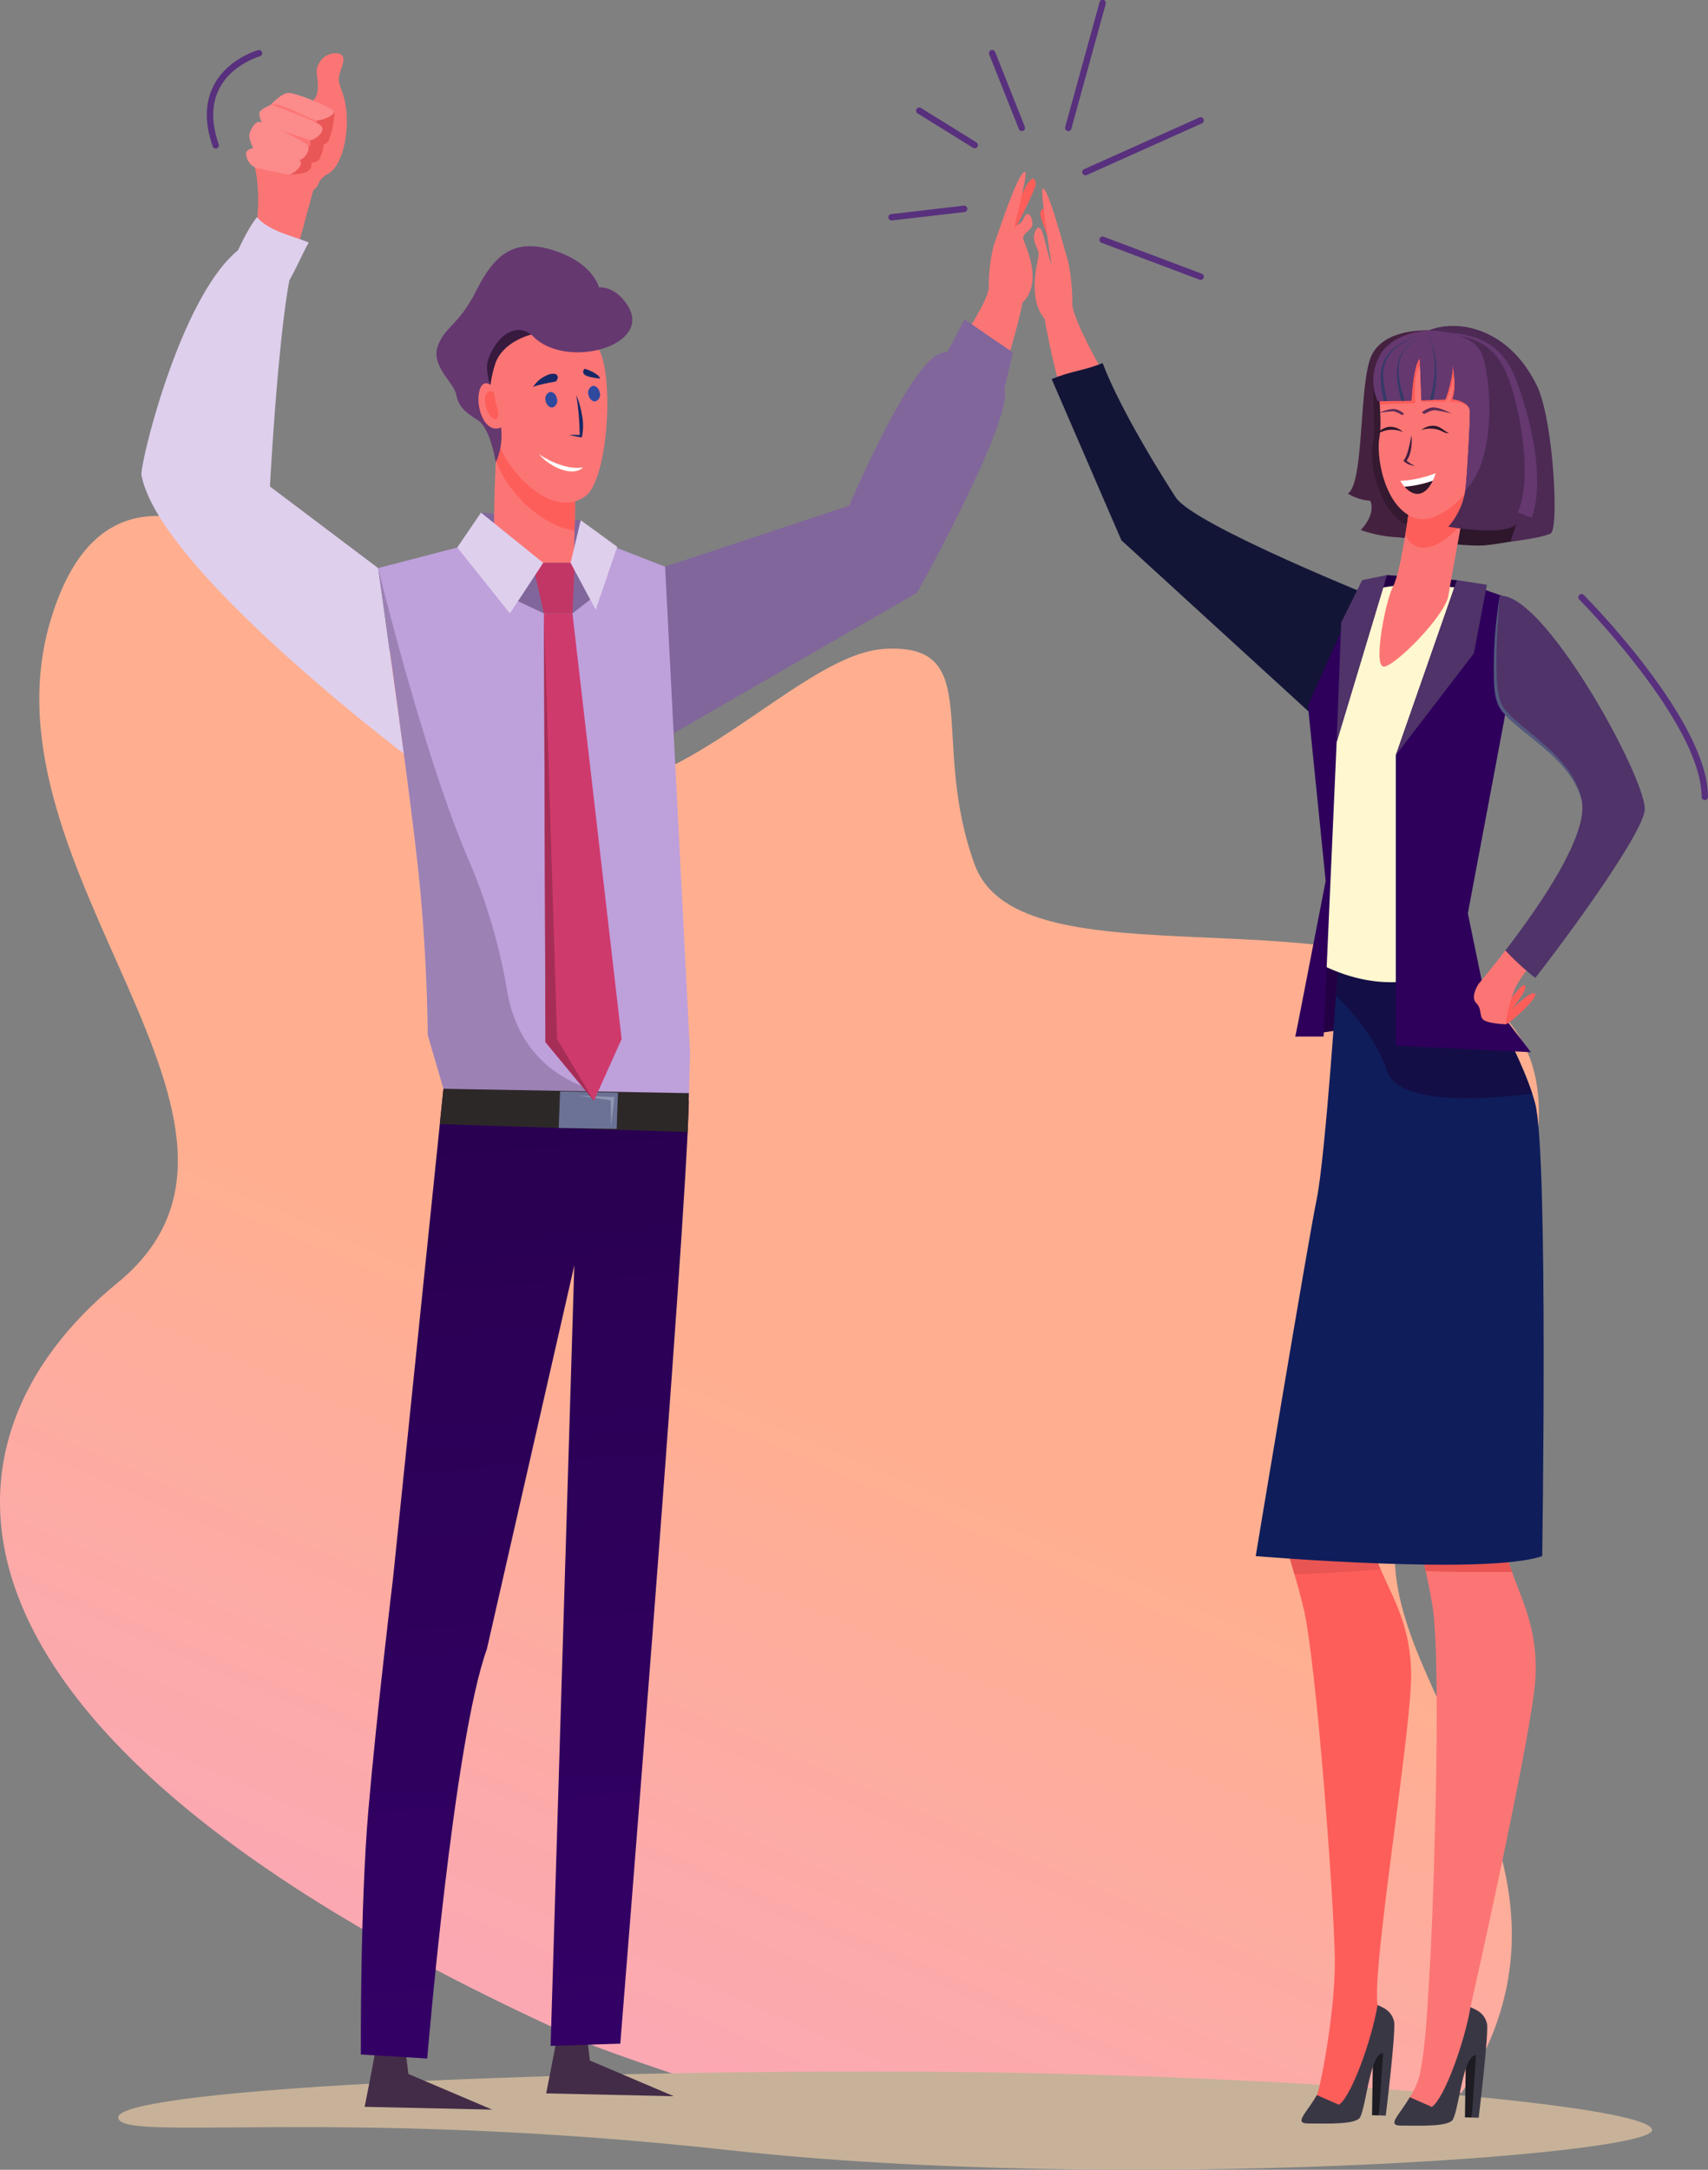 <svg xmlns="http://www.w3.org/2000/svg" xmlns:xlink="http://www.w3.org/1999/xlink" viewBox="0 0 333.271 423.208">
  <rect x="0" y="0" width="333.271" height="423.208" fill="#808080" stroke="none"/>
  <defs>
    <linearGradient id="linear-gradient" x1="-1.144" y1="1.045" x2="-0.605" y2="-0.033" gradientUnits="objectBoundingBox">
      <stop offset="0" stop-color="#f59bf3"/>
      <stop offset="1" stop-color="#ffaf90"/>
    </linearGradient>
    <linearGradient id="linear-gradient-2" x1="0.488" y1="0.041" x2="0.512" y2="0.964" gradientUnits="objectBoundingBox">
      <stop offset="0" stop-color="#290051"/>
      <stop offset="1" stop-color="#330065"/>
    </linearGradient>
  </defs>
  <g id="Group_703" data-name="Group 703" transform="translate(-2063.908 -225.952)">
    <path id="Path_381" data-name="Path 381" d="M2140.993,291.746s1.846-9.849,0-16.041l9.837,1.729,1.751,3.34-3.867,14.217Z" transform="translate(-27.533 -17.771)" fill="#fc7575"/>
    <g id="Group_686" data-name="Group 686" transform="translate(2249.613 259.52)">
      <path id="Path_382" data-name="Path 382" d="M2374.679,280.107s.6.026.6,1.144-5.4,11.44-5.4,11.44v-2.47S2372.939,280.809,2374.679,280.107Z" transform="translate(-2358.896 -278.863)" fill="#fd5e5a"/>
      <path id="Path_383" data-name="Path 383" d="M2366.727,291c0-.936,1.813-1.521,1.813-2.769s-.859-2.886-1.67-1.091c-.679,1.5-1.279,1.079-1.86,1.923.558-2.941,2.663-10.571,2.1-10.867-1.241-.65-5.629,13.077-6.106,14.247a33.8,33.8,0,0,0-.987,8.242c0,2.808-7.218,13.19-7.218,13.19l10.5,2.2s2.29-7.335,3.328-12.484C2370.966,299.345,2366.727,291.933,2366.727,291Z" transform="translate(-2352.797 -278.171)" fill="#fc7575"/>
    </g>
    <g id="Group_687" data-name="Group 687" transform="translate(2265.66 262.746)">
      <path id="Path_384" data-name="Path 384" d="M2380.189,289.326s-.487.026-.487,1.144,4.416,11.439,4.416,11.439v-2.47S2381.613,290.027,2380.189,289.326Z" transform="translate(-2378.455 -285.382)" fill="#fd5e5a"/>
      <path id="Path_385" data-name="Path 385" d="M2378.69,296.016c0-.936-.929-2.041-.929-3.289s.944-2.916,1.607-1.122c.555,1.5,1.324,5.452,1.8,6.3-.456-2.942-2.178-14.395-1.717-14.69,1.015-.651,4.6,13.077,4.992,14.247a40.98,40.98,0,0,1,.806,8.241c0,2.809,5.9,13.191,5.9,13.191l-8.58,2.2s-1.873-7.335-2.72-12.484C2376.3,304.364,2378.69,296.952,2378.69,296.016Z" transform="translate(-2377.761 -283.19)" fill="#fc7575"/>
    </g>
    <path id="Path_386" data-name="Path 386" d="M2086.769,532.146c37.53-30.645-27.462-80.1-13.072-129.012s61.877,1.374,87.429,25.473,55.5-19.015,75.345-20.173,8.679,17.686,17.631,42.094,74.947,4.138,101.4,27.713-15.692,73.747-19.24,103.663,42.021,63.769,12.825,108.171L2204.05,689.2c-14.594-4.594-24.116-8.235-24.116-8.235C2044.149,620.9,2049.239,562.79,2086.769,532.146Z" transform="translate(0 -55.917)" fill="url(#linear-gradient)"/>
    <path id="Path_387" data-name="Path 387" d="M2399.091,865.914c0,4.976-104.051,12.307-179.857,3.947-76.725-8.461-119.435-1.435-119.435-6.411s70.479-8.957,147.67-8.957S2399.091,860.937,2399.091,865.914Z" transform="translate(-12.82 -224.5)" fill="#c7b299"/>
    <path id="Path_388" data-name="Path 388" d="M2469.416,520.934l-12.295,1.807,6.912-31.894,6.681,3.434Z" transform="translate(-140.446 -94.615)" fill="#230044"/>
    <path id="Path_389" data-name="Path 389" d="M2407.365,362.345c-2.328-3.55-10.691-16.825-14.294-26.223-3.82,1.552-6.028,1.487-9.933,3.12l13.6,31.441,39.634,36.236,11.595-24.359S2410.931,367.781,2407.365,362.345Z" transform="translate(-114.021 -39.35)" fill="#131537"/>
    <path id="Path_390" data-name="Path 390" d="M2475.643,643.138s-6.83,28.1-4.159,35.25,6.907,12.4,7.054,23.037-7.768,57.832-6.55,64.6c.513,2.854.705,7.207-.052,8.458-.97,1.605-5.49,13-6.717,13.3s-6.651-.661-6.651-.661c.292-.291.34-1.849,1.576-3.534.52-.71,3.614-16.009,3.5-26.52s-3.583-58.2-6.152-68.632-3.537-10.24-3.635-17.5,2.742-21.625,2.742-21.625Z" transform="translate(-139.279 -149.009)" fill="#fd5e5a"/>
    <path id="Path_391" data-name="Path 391" d="M2471.484,678.388c-2.671-7.15,4.159-35.249,4.159-35.249l-19.045,6.177s-2.84,14.362-2.742,21.625c.071,5.328.612,6.646,1.908,11.087,3.9-.129,9.957-.405,16.8-.986C2472.189,680.178,2471.824,679.3,2471.484,678.388Z" transform="translate(-139.279 -149.009)" fill="#e85553"/>
    <path id="Path_392" data-name="Path 392" d="M2516.874,644.394s-8.722,27.572-6.543,34.886,6.05,12.844,5.474,23.463-12.667,64.149-12.667,64.149c.839,4.916,1.042,5.613.2,6.809-1.079,1.535-5.19,13.658-6.435,13.877s-6.4,1.1-6.4,1.1a4.778,4.778,0,0,1,.784-4.216,13.641,13.641,0,0,0,2.115-5.207c.994-5.305,1.315-11.629,1.912-22.124s2.219-58.188.365-68.766-2.834-10.457-2.438-17.709,4.2-21.388,4.2-21.388Z" transform="translate(-152.304 -149.457)" fill="#fc7575"/>
    <path id="Path_393" data-name="Path 393" d="M2511.91,679.28c-2.179-7.314,6.543-34.886,6.543-34.886l-19.421,4.871s-3.808,14.136-4.2,21.388c-.291,5.321.159,6.672,1.151,11.192,3.9.136,9.962.272,16.833.157C2512.493,681.114,2512.188,680.212,2511.91,679.28Z" transform="translate(-153.883 -149.457)" fill="#e85553"/>
    <path id="Path_394" data-name="Path 394" d="M2461.054,519.222s-2.341,36.069-4.11,44.661-11.876,69.489-11.876,69.489,45.03,3.79,55.9,0c0,0,1.212-78.144-1.345-88.188s-13.744-28.322-13.744-28.322Z" transform="translate(-136.141 -103.906)" fill="#0f1d5b"/>
    <path id="Path_395" data-name="Path 395" d="M2469.754,519.222s-.12,1.849-.326,4.809c3.38,3.357,8.078,8.8,9.947,14.671,2.131,6.689,18.547,5.7,28.359,4.479-3.347-10.286-13.158-26.32-13.158-26.32Z" transform="translate(-144.842 -103.906)" fill="#1a0033" opacity="0.53"/>
    <path id="Path_396" data-name="Path 396" d="M2495.873,401.429l-13.659-.989-4.838,9.469,19.436,2.024Z" transform="translate(-147.681 -62.323)" fill="#230044"/>
    <path id="Path_397" data-name="Path 397" d="M2471.587,405.526s6.224-4.788,27.3-.03c.574.13,1.1,23,1.1,23s-9.779,38.282-7.919,47.835c0,0-11.179,9.434-27.857,1.222,0,0,2.167-30.063.651-36.759s-4.544-12.768-.247-19.717A78.792,78.792,0,0,0,2471.587,405.526Z" transform="translate(-142.333 -63.376)" fill="#fff7cf"/>
    <path id="Path_398" data-name="Path 398" d="M2499.526,401.979,2487.6,436.118v56.664l26.348,1.272-9.185-12.015-3.111-15.07,7.332-38.977-.677-22.964Z" transform="translate(-151.334 -62.873)" fill="#2e005b"/>
    <path id="Path_399" data-name="Path 399" d="M2474.979,400.44l-9.815,32.583-2.546,57.427h-5.5l5.905-30.343-3.462-34.212,9.877-22.1Z" transform="translate(-140.446 -62.323)" fill="#2e005b"/>
    <path id="Path_400" data-name="Path 400" d="M2499.526,401.979,2487.6,436.118l15.235-19.855,2.538-13.378Z" transform="translate(-151.334 -62.873)" fill="#4f3369"/>
    <path id="Path_401" data-name="Path 401" d="M2479.449,400.44l-9.815,32.583.886-23.309,4.091-8.285Z" transform="translate(-144.915 -62.323)" fill="#4f3369"/>
    <path id="Path_402" data-name="Path 402" d="M2520.587,529.06c.342-.342,3.331-4.743,3.969-4.105s-2.646,4.7-2.646,4.7,3.809-3.854,4.561-3.1-5.089,5.956-5.705,5.956S2520.587,529.06,2520.587,529.06Z" transform="translate(-163.061 -106.774)" fill="#fd5e5a"/>
    <path id="Path_403" data-name="Path 403" d="M2512.164,520.943s-1.61,2.459-.424,3.645.552,2.416,1.356,3.221,4.408.932,4.408.932a24.741,24.741,0,0,1,2.034-7.459,27.9,27.9,0,0,1,2.878-4.091,48.715,48.715,0,0,0-4.973-2.846C2514.464,518.213,2512.219,520.847,2512.164,520.943Z" transform="translate(-159.799 -103.007)" fill="#fc7575"/>
    <path id="Path_404" data-name="Path 404" d="M2518.631,406.72s-2.09,16.614,0,21.191c2.035,4.455,13.929,9.594,15.97,18.619,1.525,6.742-8.4,20.97-14.873,29.371a51.809,51.809,0,0,0,5.834,5.346c6.584-8.38,20.938-28.111,21.352-32.738C2547.423,442.825,2527.472,406.127,2518.631,406.72Z" transform="translate(-162.084 -64.563)" fill="#4f3369"/>
    <path id="Path_405" data-name="Path 405" d="M2518.471,406.724c-.315,3.874-.564,7.585-.637,11.537-.065,6.979.355,9.18,1.9,10.931,3.576,4.145,13.146,9.208,14.711,17.343-2.227-8.066-11.484-12.554-15.221-16.909-1.412-1.624-1.686-3.364-1.858-5.566A86.542,86.542,0,0,1,2518.471,406.724Z" transform="translate(-161.925 -64.567)" fill="#53587d"/>
    <g id="Group_688" data-name="Group 688" transform="translate(2335.982 617.435)">
      <path id="Path_406" data-name="Path 406" d="M2508.768,848.713l-.194,12.069,1.344.039,1.73-13.758Z" transform="translate(-2494.806 -839.28)" fill="#1d1c22"/>
      <path id="Path_407" data-name="Path 407" d="M2502.009,834.956c-1.134,6.748-5.05,17.716-7.53,19.469l-4.314-1.9c-2.142,3.662-4.567,5.535-1.7,5.545,3.689.013,9.442.256,10.159-1.256,1.237-2.607,1.941-12.486,4.464-12.477l-.823,12.161,1.34.039s2.04-16.742,1.611-18.415C2504.628,835.824,2502.719,835.369,2502.009,834.956Z" transform="translate(-2487.156 -834.956)" fill="#3a3745"/>
    </g>
    <g id="Group_689" data-name="Group 689" transform="translate(2317.856 617.019)">
      <path id="Path_408" data-name="Path 408" d="M2480.571,848.066l-.194,12.069,1.343.039,1.73-13.758Z" transform="translate(-2466.609 -838.633)" fill="#1d1c22"/>
      <path id="Path_409" data-name="Path 409" d="M2473.812,834.309c-1.133,6.748-5.049,17.716-7.529,19.469l-4.313-1.9c-2.142,3.662-4.568,5.535-1.7,5.545,3.688.012,9.442.255,10.159-1.255,1.237-2.607,1.941-12.486,4.465-12.478l-.824,12.161,1.339.039s2.041-16.742,1.611-18.415C2476.431,835.177,2474.522,834.722,2473.812,834.309Z" transform="translate(-2458.959 -834.309)" fill="#3a3745"/>
    </g>
    <g id="Group_692" data-name="Group 692" transform="translate(2326.917 289.523)">
      <path id="Path_410" data-name="Path 410" d="M2491.825,326.222c.849.786,8.956-.4,15.823,6.991,9.083,9.772,8.009,32.6,8.009,32.6s-9.644,2.2-13.458,2.346-11.564-.955-15.7-1.566c-4.224-.624-6.5-24.388-3.659-30.683A23.41,23.41,0,0,1,2491.825,326.222Z" transform="translate(-2476.098 -325.338)" fill="#2e162b"/>
      <path id="Path_411" data-name="Path 411" d="M2488.782,326.215s-9.054-.521-11.3,5.326-1.3,24.542-4.432,26.484a9.366,9.366,0,0,0,4.359,1.405s1.31,2.305-1.837,5.71a25.77,25.77,0,0,0,7.876,1.449c.276,0,3.212.823,3.482-1.66.319-2.939-2.029-9.448-1.725-12.292C2486.5,340.593,2488.782,326.215,2488.782,326.215Z" transform="translate(-2473.055 -325.331)" fill="#452140"/>
      <path id="Path_412" data-name="Path 412" d="M2491.238,327.9a8.665,8.665,0,0,0-2.377.276s-7.761,3.249-8.114,8.962.439,7.93-.185,11.627c-.981,5.81,2.694,16.616,9.022,16.475.146-3.06-2.042-9.243-1.748-11.994C2488.912,343.167,2490.686,331.456,2491.238,327.9Z" transform="translate(-2475.68 -325.936)" fill="#341930"/>
      <path id="Path_413" data-name="Path 413" d="M2488.247,379.583s-1.453,11.025-2.969,13.933-3.927,15.6-1.807,15.6,11.984-9.877,12.62-13.875,3.726-20.505,3.726-20.505Z" transform="translate(-2476.478 -342.666)" fill="#fc7575"/>
      <path id="Path_414" data-name="Path 414" d="M2491.265,378.347c-.082.039-.326,2.323-.337,2.413-.351,2.456-.454,2.3-.349,2.632.821,2.57,4.138,4.181,9.027-.19a24.47,24.47,0,0,0,1.792-1.782c.687-3.719,1.242-6.682,1.242-6.682S2491.363,378.307,2491.265,378.347Z" transform="translate(-2479.3 -342.666)" fill="#fd5e5a"/>
      <path id="Path_415" data-name="Path 415" d="M2490.351,328.121s-7.335,3.107-7.666,8.576.419,7.592-.17,11.131.935,13,6.484,15.386,12.935-6.767,14.229-10.879a32.956,32.956,0,0,0,.341-16.427C2502.165,329.477,2494.428,326.991,2490.351,328.121Z" transform="translate(-2476.391 -325.922)" fill="#fc7575"/>
      <path id="Path_416" data-name="Path 416" d="M2499.244,358.77a20.028,20.028,0,0,0,4.1-6.435,32.951,32.951,0,0,0,.341-16.427c-1.4-6.431-9.141-8.917-13.218-7.787,0,0-7.335,3.107-7.666,8.576-.112,1.832-.1,3.289-.06,4.549h0l6.905-.235s-.427-5.862.947-7.349l.228,7.045,4.732.035a13.266,13.266,0,0,0,1.625-5.788s.16,3.762-.806,5.8c0,0,3.857-.2,3.935,1.8.064,1.633-.505,11.871-.8,14.581A15.413,15.413,0,0,1,2499.244,358.77Z" transform="translate(-2476.502 -325.922)" fill="#fd5e5a"/>
      <path id="Path_417" data-name="Path 417" d="M2512.7,336.529c-5.541-11.409-15.583-13.089-21.155-10.8-3.55.183-7.592,1.668-9.372,4.66a10.057,10.057,0,0,0-.548,9.108l6.591-.07s.257-6.762,1.631-8.248l.32,8.172,4.676-.184s1.52-4.145,1.415-6.831c0,0,.913,4.74-.052,6.778,0,0,3.333.37,3.411,2.368.064,1.633-.505,11.871-.8,14.581a13.922,13.922,0,0,1-3.413,7.954s10.989,1.933,13.257-.52l-1.149,3.426s6.166-.714,7.859-1.6S2515.887,343.1,2512.7,336.529Z" transform="translate(-2475.814 -324.846)" fill="#4c2a54"/>
      <path id="Path_418" data-name="Path 418" d="M2482.17,330.881a10.056,10.056,0,0,0-.548,9.108l6.591-.07s.257-6.762,1.631-8.248l.32,8.172,4.676-.184s1.52-4.145,1.415-6.831c0,0,.913,4.74-.053,6.778,0,0,3.333.37,3.412,2.368.064,1.633-.505,11.871-.8,14.581q-.047.439-.116.854h0c6.15-6.151,5.09-20.893,3.447-26.1s-10.608-5.085-10.608-5.085C2487.992,326.4,2483.95,327.889,2482.17,330.881Z" transform="translate(-2475.814 -325.337)" fill="#653870"/>
      <path id="Path_419" data-name="Path 419" d="M2497.547,326.9c8.309-.448,14.181,1.423,17.11,9.255,2.848,7.528,5.659,19.217,3.021,26.824l-2.716-1.039c2.522-6.062,1.007-16.172-.7-22.553C2512.133,331.4,2509.373,326.985,2497.547,326.9Z" transform="translate(-2481.803 -325.557)" fill="#653870"/>
      <g id="Group_690" data-name="Group 690" transform="translate(6.387 1.723)">
        <path id="Path_420" data-name="Path 420" d="M2490.91,327.61c-2.833.847-5.96,2.273-7.222,4.934-1.171,2.456-.627,5.295-.1,7.93l.7-.008C2482.951,334.9,2482.272,330.527,2490.91,327.61Z" transform="translate(-2482.99 -327.557)" fill="#363a68"/>
        <path id="Path_421" data-name="Path 421" d="M2492.979,327.936c-5.852,2.5-5.624,7.023-4.194,12.617l.7-.008C2487.642,335.055,2487.2,330.6,2492.979,327.936Z" transform="translate(-2484.756 -327.673)" fill="#363a68"/>
        <path id="Path_422" data-name="Path 422" d="M2497.428,327.527c1.86,4.509,1.465,8.208.34,12.718l.672-.026C2499.288,335.7,2499.458,331.867,2497.428,327.527Z" transform="translate(-2488.147 -327.527)" fill="#363a68"/>
      </g>
      <path id="Path_423" data-name="Path 423" d="M2490.523,362.958c.917-1.124,1.121-3.452.948-4.925-.311,1.39-.724,3.888-1.439,4.77l-.15.184a3.317,3.317,0,0,0,2.247.991A5.011,5.011,0,0,1,2490.523,362.958Z" transform="translate(-2479.065 -336.7)" fill="#452140"/>
      <path id="Path_424" data-name="Path 424" d="M2493.813,379.629h0Z" transform="translate(-2480.469 -344.413)" fill="#fff"/>
      <g id="Group_691" data-name="Group 691" transform="translate(10.215 28.72)">
        <path id="Path_425" data-name="Path 425" d="M2495.846,369.524a21.357,21.357,0,0,1-6.9,1.5,7.4,7.4,0,0,0,.844,1.153,21.2,21.2,0,0,0,5.5-1.178A9.128,9.128,0,0,0,2495.846,369.524Z" transform="translate(-2488.945 -369.524)" fill="#fff"/>
        <path id="Path_426" data-name="Path 426" d="M2495.761,371.815a21.2,21.2,0,0,1-5.5,1.178C2492.324,375.285,2494.4,374.638,2495.761,371.815Z" transform="translate(-2489.414 -370.342)" fill="#2e162b"/>
      </g>
      <path id="Path_427" data-name="Path 427" d="M2495.522,350.554a3.743,3.743,0,0,1,1.874-.948c1.262-.276,3.957,1.186,3.957,1.186a22.892,22.892,0,0,0-3.438-.683,5.457,5.457,0,0,0-1.924.757Z" transform="translate(-2481.08 -333.678)" fill="#5c2c55"/>
      <path id="Path_428" data-name="Path 428" d="M2487.314,351.015a3.422,3.422,0,0,0-1.59-.9c-1.082-.309-3.454.735-3.454.735a20.2,20.2,0,0,1,2.99-.351,5.019,5.019,0,0,1,1.639.748Z" transform="translate(-2476.346 -333.85)" fill="#5c2c55"/>
      <path id="Path_429" data-name="Path 429" d="M2495.331,356a3.456,3.456,0,0,1,2.827-.8c1.184.233,1.854,1.2,2.592,1.349-1.11.272-1.488-.973-4.042-.841A4.649,4.649,0,0,0,2495.331,356Z" transform="translate(-2481.011 -335.672)" fill="#2e162b"/>
      <path id="Path_430" data-name="Path 430" d="M2486.74,356.5a3.461,3.461,0,0,0-2.753-1.025c-1.2.136-1.946,1.047-2.693,1.134,1.084.362,1.562-.848,4.1-.51A4.7,4.7,0,0,1,2486.74,356.5Z" transform="translate(-2475.998 -335.783)" fill="#2e162b"/>
    </g>
    <path id="Path_431" data-name="Path 431" d="M2135.7,307.6c-2.34,12.641-3.785,40.2-3.785,40.2l21.115,15.919,5.008,36.181s-47.908-36.193-51.195-54.349c-.34-1.871,7.57-35.178,19.2-44.111A21.283,21.283,0,0,0,2135.7,307.6Z" transform="translate(-15.332 -26.96)" fill="#decfed"/>
    <path id="Path_432" data-name="Path 432" d="M2139.642,291.876c-1.677,1.848-4.106,7.3-4.106,7.3,3.271,4.187,6.742,4.884,10.388,5.056,1.733-3.081,2.384-4.859,3.805-7.433C2146.657,295.493,2142.124,294.692,2139.642,291.876Z" transform="translate(-25.584 -23.547)" fill="#decfed"/>
    <path id="Path_433" data-name="Path 433" d="M2354.535,322.849l-3.848,7.322c3.846,2.708,7.626,3.581,11.631,6.226l1.686-7.067Z" transform="translate(-102.43 -34.609)" fill="#81669b"/>
    <path id="Path_434" data-name="Path 434" d="M2300.036,362.694l-36.762,12.178-2.167,34.921,52.205-30.124s18.9-33.91,17.01-39.762c-1.477-4.567-8.355-8.566-12.718-6.808C2311.545,335.54,2300.036,362.694,2300.036,362.694Z" transform="translate(-70.435 -38.119)" fill="#81669b"/>
    <path id="Path_435" data-name="Path 435" d="M2234.686,394.929l-13.72-5.362-26.83,1.617-15.436,4.008s6.6,45.792,8.134,61.96,1.537,29.1,1.537,29.1l3.066,10.5c17.3,1.476,30.44.233,47.887,2.336.19-9.273.248-8.958.248-8.958Z" transform="translate(-41.001 -58.439)" fill="#bea0db"/>
    <path id="Path_436" data-name="Path 436" d="M2188.37,489.38l3.066,10.5c11.891,1.015,21.82.745,32.533,1.16-14.012-3.02-18.738-12.25-20.1-20.21a111.832,111.832,0,0,0-7.5-25.55c-8.791-20.372-17.674-56.966-17.674-56.966s6.6,45.792,8.134,61.96S2188.37,489.38,2188.37,489.38Z" transform="translate(-41.001 -61.565)" fill="#614d74" opacity="0.36"/>
    <path id="Path_437" data-name="Path 437" d="M2229.373,382.984l-.028,9.742-19.27-.141-.166-11.092Z" transform="translate(-52.148 -55.555)" fill="#81669b"/>
    <path id="Path_438" data-name="Path 438" d="M2174.594,858.185l24.889.548-16.361-6.959-.743-6.241c-2.522,0-3.13,1.707-5.676,1.707C2175.984,851.224,2174.594,858.185,2174.594,858.185Z" transform="translate(-39.535 -221.3)" fill="#432c47"/>
    <path id="Path_439" data-name="Path 439" d="M2229.694,854.109l24.891.548-16.362-6.959-.743-6.24c-2.521,0-3.129,1.707-5.676,1.707C2231.085,847.148,2229.694,854.109,2229.694,854.109Z" transform="translate(-59.215 -219.844)" fill="#432c47"/>
    <path id="Path_440" data-name="Path 440" d="M2179.724,651.719s-3.178,26.3-4.817,45.272-1.471,47.68-1.471,47.68l12.949.794s5.178-62.056,11.636-79.841l17.066-74.861-4.626,152.23,13.6-.426s12.875-159.254,13.38-183.914c-17.447-2.1-30.591-.86-47.886-2.336Z" transform="translate(-39.119 -117.999)" fill="url(#linear-gradient-2)"/>
    <g id="Group_694" data-name="Group 694" transform="translate(2149.062 273.975)">
      <g id="Group_693" data-name="Group 693">
        <path id="Path_441" data-name="Path 441" d="M2214.524,350.984c-.457-.29-6.127-14.4-6.127-14.4s-3.784-10.594-1.341-12.387,8.252-8.012,13.342-8.124a19.327,19.327,0,0,1,8.961,1.7c.456.289,3.756,5.859,3.756,5.859s-1.537-1.876-2.326,5.084S2214.524,350.984,2214.524,350.984Z" transform="translate(-2199.897 -306.162)" fill="#381a3f"/>
        <path id="Path_442" data-name="Path 442" d="M2230.092,363.346c-.6,1.8-.344,14.668-.821,17.907-.472,3.2-15.071,8.154-15.358-3.478s.863-25.312.863-25.312Z" transform="translate(-2202.624 -319.161)" fill="#fc7575"/>
        <path id="Path_443" data-name="Path 443" d="M2230.3,363.346h0l-5.084-3.613-10.233-7.271s0,.006,0,.019v.019c0,.048-.011.14-.022.269-.034.424-.1,1.269-.18,2.436v.006c-.016.236-.034.486-.051.748,0,.017,0,.034,0,.051-.056.845-.117,1.817-.178,2.888,0,.06-.007.12-.01.18q-.022.381-.043.777v.009q-.012.205-.022.415c0,.014,0,.029,0,.044l-.008.158,0,.061c-.005.091-.01.183-.014.276,1.9,6.235,9.087,13.007,15.3,13.812q.021-.645.068-1.3C2229.888,368.959,2229.953,364.37,2230.3,363.346Z" transform="translate(-2202.828 -319.161)" fill="#fd5e5a"/>
        <path id="Path_444" data-name="Path 444" d="M2213.712,332.5a22.433,22.433,0,0,0,2.487,19.592c4.458,6.433,10.611,9.751,15.019,6.506s5.668-23.6,2.483-28.844S2216.561,325.407,2213.712,332.5Z" transform="translate(-2202.134 -309.852)" fill="#fc7575"/>
        <path id="Path_445" data-name="Path 445" d="M2207.96,342.843s-.991-6.659-3.547-8.282-3.708-2.612-4.169-4.963-5-5.6-3.6-9.463,4.075-4,7.468-10.727,7.056-10.444,14.966-7.995,9.01,7.275,9.01,7.275,3.124-.4,5.623,3.57c4.928,7.827-11.926,12.525-18.408,6.043-3.142-3.143-7.252-.215-8.812,4.456S2211.651,334.765,2207.96,342.843Z" transform="translate(-2196.376 -300.658)" fill="#653870"/>
        <path id="Path_446" data-name="Path 446" d="M2213.979,345.456s-2.789-4.762-4.24-2.692-.254,8.254,2.821,8.316S2213.979,345.456,2213.979,345.456Z" transform="translate(-2200.93 -315.511)" fill="#fc7575"/>
        <path id="Path_447" data-name="Path 447" d="M2213.106,346.654s.106-2.759-1.392-1.845.01,5.346,1.391,5.258S2213.106,346.654,2213.106,346.654Z" transform="translate(-2201.633 -316.361)" fill="#fd5e5a"/>
        <path id="Path_448" data-name="Path 448" d="M2238.067,345.8a17.276,17.276,0,0,1,1.118,3.932,10.276,10.276,0,0,1-.041,4.355c-.34-.063-1.244-.2-2.44-.51.77-.022,1.534,0,2.295.04l-.257.189A52.863,52.863,0,0,0,2238.067,345.8Z" transform="translate(-2210.78 -316.78)" fill="#172866"/>
        <path id="Path_449" data-name="Path 449" d="M2231.715,346.177a1.382,1.382,0,0,1-.805,1.72c-.607.123-1.231-.449-1.393-1.275a1.381,1.381,0,0,1,.8-1.719C2230.929,344.78,2231.552,345.351,2231.715,346.177Z" transform="translate(-2208.199 -316.455)" fill="#2f499f"/>
        <path id="Path_450" data-name="Path 450" d="M2244.709,344.332a1.38,1.38,0,0,1-.806,1.72c-.606.122-1.23-.448-1.393-1.275a1.381,1.381,0,0,1,.805-1.72C2243.924,342.935,2244.546,343.506,2244.709,344.332Z" transform="translate(-2212.841 -315.796)" fill="#2f499f"/>
        <path id="Path_451" data-name="Path 451" d="M2225.568,342.106a5.937,5.937,0,0,1,3.422-2.685c2.138-.433,1.493,1.366.993,1.467S2225.485,341.684,2225.568,342.106Z" transform="translate(-2206.802 -314.479)" fill="#172866"/>
        <path id="Path_452" data-name="Path 452" d="M2241.241,337.841s2.532.75,3.011,1.912c0,0-2.68-.222-3.163-.85A.713.713,0,0,1,2241.241,337.841Z" transform="translate(-2212.282 -313.939)" fill="#172866"/>
      </g>
      <path id="Path_453" data-name="Path 453" d="M2227.477,363.74c2.3,1.592,5.893,3.085,8.634,2.591C2233.907,368.388,2229.344,366.031,2227.477,363.74Z" transform="translate(-2207.485 -323.189)" fill="#fff"/>
    </g>
    <path id="Path_454" data-name="Path 454" d="M2198.118,556.318l47.887.849-.232,7.591-48.365-1.546Z" transform="translate(-47.683 -117.999)" fill="#2d2828"/>
    <path id="Path_455" data-name="Path 455" d="M2244.8,564.415l-11.3-.176.267-7.123,11.3.238Z" transform="translate(-60.573 -118.284)" fill="#6b7296"/>
    <path id="Path_456" data-name="Path 456" d="M2239.421,558.394c.225,0,7.08.28,7.08.28l-.673,5.7-.056-5.063Z" transform="translate(-62.689 -118.74)" fill="#9095b0"/>
    <path id="Path_457" data-name="Path 457" d="M2218.177,402.749l6.973,3.275h5.557l4.191-3.275-3.751-6.588h-8.262l-2.092-1.035Z" transform="translate(-55.101 -60.425)" fill="#81669b"/>
    <path id="Path_458" data-name="Path 458" d="M2225.5,396.736h8.262l-.44,9.863h-5.557Z" transform="translate(-57.717 -61)" fill="#c13665"/>
    <path id="Path_459" data-name="Path 459" d="M2212.98,401.154l6.5-9.863-12.144-9.8-4.626,6.807Z" transform="translate(-49.578 -55.555)" fill="#decfed"/>
    <path id="Path_460" data-name="Path 460" d="M2242.005,401.268l-4.9-9.149,1.98-8.308,7.124,5.181Z" transform="translate(-61.862 -56.384)" fill="#decfed"/>
    <path id="Path_461" data-name="Path 461" d="M2229.024,412.079c0,3.9.292,83.616.292,83.616l9.455,11.44,5.409-12.047-9.6-83.01Z" transform="translate(-58.975 -66.48)" fill="#cf3a6c"/>
    <path id="Path_462" data-name="Path 462" d="M2229.024,412.079l.292,83.616,9.456,11.44-7.18-12.028Z" transform="translate(-58.975 -66.48)" fill="#a62e56"/>
    <path id="Path_463" data-name="Path 463" d="M2158.182,242.532c-.7-.8-3.121-.589-4.288,1.2s-.449,2.346-.426,4.713c.05,5.028-4.379,2.986-4.379,2.986l-4.313.213-1.674,1.78-2.108,10.273c.744,1.192,2.288,4.617,3.842,5.248,2.213.9,7.81,1.112,8.682-1.247.67-1.815,2.072-1.923,2.838-2.769,2.717-3,3.124-9.417,2.536-12.655s-1.558-4.083-1.3-5.606S2158.949,243.406,2158.182,242.532Z" transform="translate(-27.533 -5.763)" fill="#fc7575"/>
    <path id="Path_464" data-name="Path 464" d="M2160.157,265.451s.355,1.626,2.052.208c.517-.431,1.808-6,1.043-6.129s-3.2,1.981-3.2,1.981Z" transform="translate(-34.342 -11.991)" fill="#ea5757"/>
    <path id="Path_465" data-name="Path 465" d="M2158.156,266.457s-.221,3.172.255,3.736,1.388.661,1.989-.744.127-5.215-.151-5.263A2.693,2.693,0,0,0,2158.156,266.457Z" transform="translate(-33.645 -13.656)" fill="#ea5757"/>
    <path id="Path_466" data-name="Path 466" d="M2156.517,270.044s-1.974,2.335-1.519,2.875,3.027.9,3.723-.116C2159.522,271.639,2158.4,270.731,2156.517,270.044Z" transform="translate(-32.511 -15.749)" fill="#ea5757"/>
    <path id="Path_467" data-name="Path 467" d="M2155.552,274.633a.431.431,0,0,1,.409.31c.1.487.081,1.456-1.365,1.943a11.145,11.145,0,0,1-3.061.318l1.548-3.033A10.269,10.269,0,0,0,2155.552,274.633Z" transform="translate(-31.298 -17.222)" fill="#ea5757"/>
    <path id="Path_468" data-name="Path 468" d="M2144.888,257.692c-.478.28-2.164.932-2.288,1.646a4.831,4.831,0,0,0,.638,2.113s8.571,3.008,9.335,3.14,3.347-1.786,1.945-2.9C2153.216,260.645,2144.888,257.692,2144.888,257.692Z" transform="translate(-28.102 -11.337)" fill="#fc8b8b"/>
    <path id="Path_469" data-name="Path 469" d="M2141.207,262.99c-.811.262-1.524,1.789-1.655,2.551a6.4,6.4,0,0,0,.783,2.515s6.982,2.672,8.672,2.425,2.471-2.422,2.013-2.965S2142.438,262.593,2141.207,262.99Z" transform="translate(-27.014 -13.22)" fill="#fc8b8b"/>
    <path id="Path_470" data-name="Path 470" d="M2140,270.828c-1.007.267-1.627.55-1.312,1.63a3.046,3.046,0,0,0,1.979,2.263c.9.156,5.428,1.2,6.249,1.253s3.624-2.171,1.783-2.992S2142.088,270.276,2140,270.828Z" transform="translate(-26.681 -15.993)" fill="#fc8b8b"/>
    <path id="Path_471" data-name="Path 471" d="M2146.167,256.423s1.863-2.092,3.254-2.275,8.3,2.726,8.921,3.467-1.938,1.866-3.16,1.9S2148.065,255.785,2146.167,256.423Z" transform="translate(-29.381 -10.068)" fill="#fc8b8b"/>
    <g id="Group_695" data-name="Group 695" transform="translate(2104.264 235.7)">
      <path id="Path_472" data-name="Path 472" d="M2128.422,260.336a.624.624,0,0,1-.59-.418c-1.6-4.585-1.523-8.6.231-11.934,2.719-5.168,8.438-6.779,8.681-6.845a.624.624,0,0,1,.329,1.2c-.055.015-5.452,1.547-7.911,6.232-1.581,3.014-1.632,6.692-.152,10.932a.625.625,0,0,1-.589.83Z" transform="translate(-2126.688 -241.117)" fill="#58307d"/>
    </g>
    <g id="Group_696" data-name="Group 696" transform="translate(2256.88 235.7)">
      <path id="Path_473" data-name="Path 473" d="M2370.513,256.931a.623.623,0,0,1-.58-.393l-5.787-14.566a.624.624,0,0,1,1.16-.461l5.787,14.566a.625.625,0,0,1-.58.854Z" transform="translate(-2364.102 -241.116)" fill="#58307d"/>
    </g>
    <g id="Group_697" data-name="Group 697" transform="translate(2271.731 225.952)">
      <path id="Path_474" data-name="Path 474" d="M2387.83,251.514a.624.624,0,0,1-.6-.789l6.694-24.315a.624.624,0,1,1,1.2.332l-6.694,24.314A.624.624,0,0,1,2387.83,251.514Z" transform="translate(-2387.205 -225.952)" fill="#58307d"/>
    </g>
    <g id="Group_698" data-name="Group 698" transform="translate(2275.078 248.82)">
      <path id="Path_475" data-name="Path 475" d="M2393.037,272.85a.624.624,0,0,1-.257-1.193l22.476-10.076a.624.624,0,1,1,.51,1.139L2393.292,272.8A.616.616,0,0,1,2393.037,272.85Z" transform="translate(-2392.412 -261.526)" fill="#58307d"/>
    </g>
    <g id="Group_699" data-name="Group 699" transform="translate(2278.426 272.087)">
      <path id="Path_476" data-name="Path 476" d="M2417.371,306.175a.626.626,0,0,1-.219-.04l-19.128-7.2a.624.624,0,1,1,.441-1.168l19.127,7.205a.624.624,0,0,1-.22,1.208Z" transform="translate(-2397.619 -297.721)" fill="#58307d"/>
    </g>
    <g id="Group_700" data-name="Group 700" transform="translate(2237.238 266.066)">
      <path id="Path_477" data-name="Path 477" d="M2334.169,291.242A.624.624,0,0,1,2334.1,290l14.143-1.64a.624.624,0,1,1,.145,1.239l-14.143,1.64A.56.56,0,0,1,2334.169,291.242Z" transform="translate(-2333.545 -288.354)" fill="#58307d"/>
    </g>
    <g id="Group_701" data-name="Group 701" transform="translate(2242.645 246.908)">
      <path id="Path_478" data-name="Path 478" d="M2353.41,266.517a.619.619,0,0,1-.327-.094l-10.83-6.716a.624.624,0,0,1,.657-1.06l10.83,6.716a.624.624,0,0,1-.33,1.155Z" transform="translate(-2341.958 -258.552)" fill="#58307d"/>
    </g>
    <g id="Group_702" data-name="Group 702" transform="translate(2371.893 341.841)">
      <path id="Path_479" data-name="Path 479" d="M2567.682,446.394a.625.625,0,0,1-.624-.624c0-14.284-23.618-38.233-23.856-38.473a.624.624,0,1,1,.885-.879c.989,1,24.219,24.559,24.219,39.352A.624.624,0,0,1,2567.682,446.394Z" transform="translate(-2543.02 -406.233)" fill="#58307d"/>
    </g>
  </g>
</svg>
